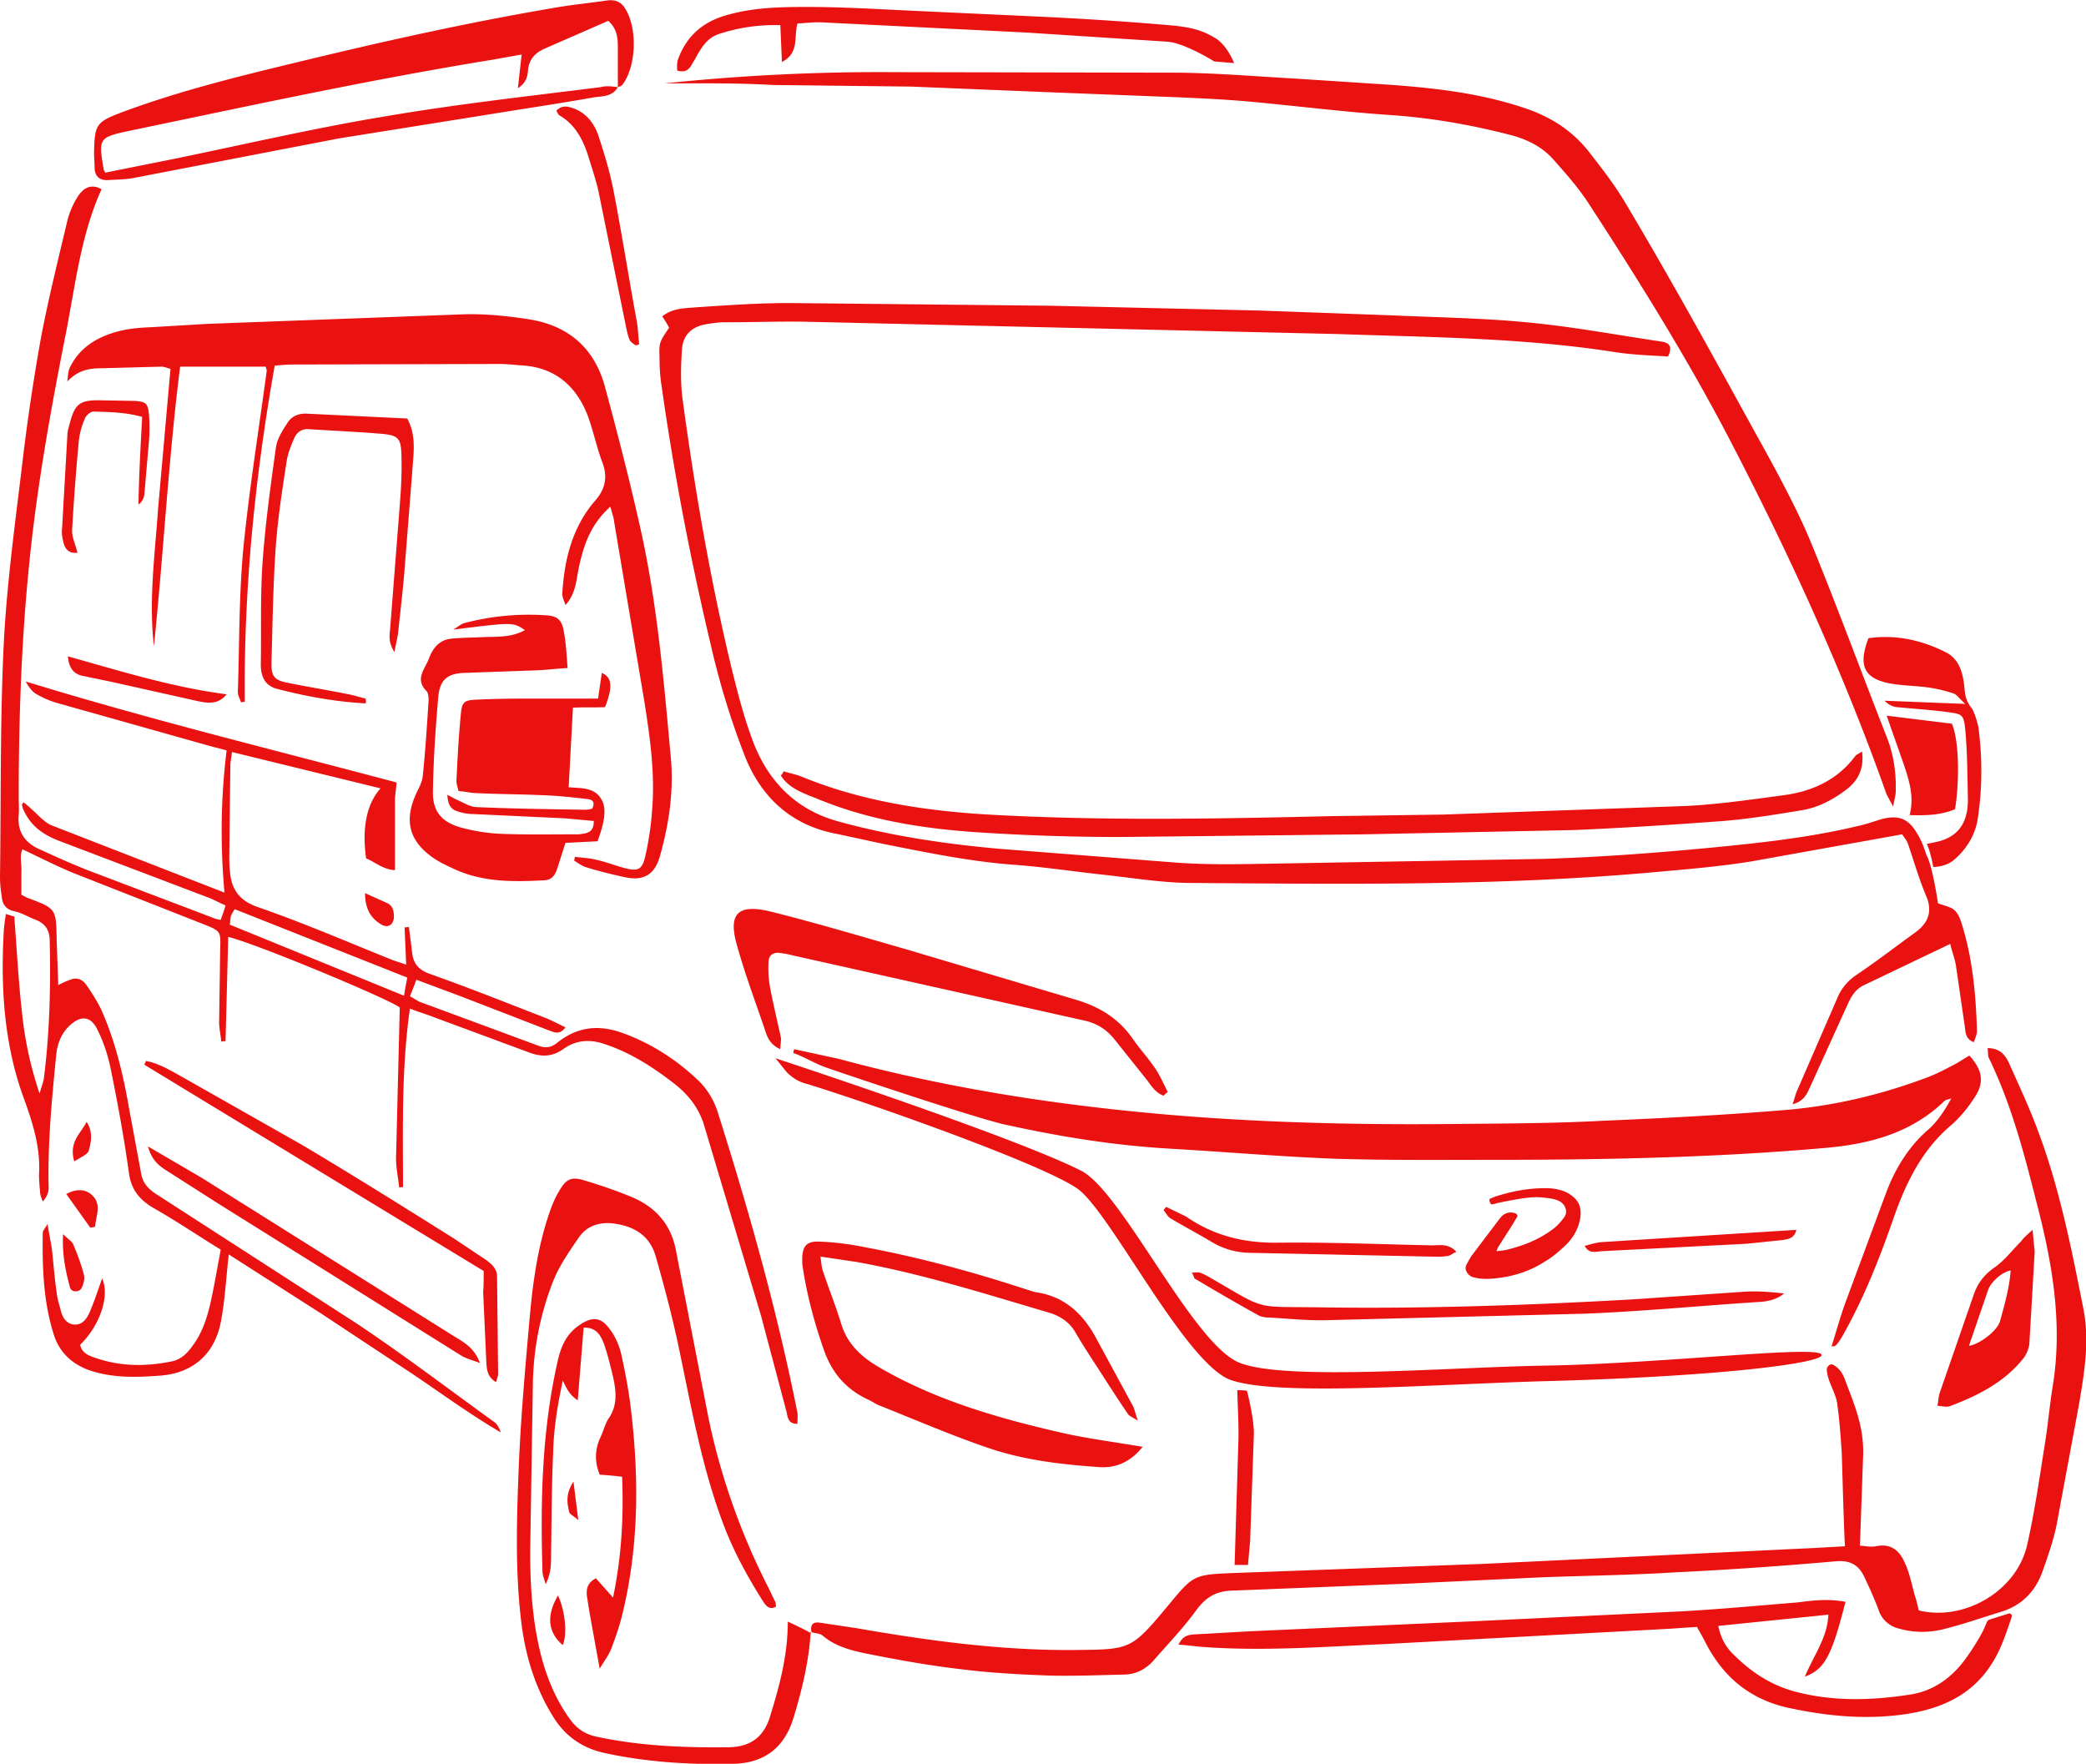 <svg xmlns="http://www.w3.org/2000/svg" width="390.3" height="330" fill="#ea1111"><path d="m280 234.1 1.6-.2c3.4-.8 6.5-2 9.3-4.2.7-.6 1.3-1.3 1.8-2 .7-1 .2-2.4-1-3-.8-.4-1.7-.5-2.6-.6-2.2-.3-4.3.1-6.5.5-1.1.2-2.1.4-3.2.7-.3.1-.5 0-.6-.3-.2-.5-.2-.7.2-.8.6-.3 1.3-.5 2-.7 2.8-.8 5.4-1.2 8.2-1.2 1.5 0 3.3.3 4.6 1.2 1.6 1.1 2.1 2.3 1.9 4.2-.3 2.1-1.3 3.9-2.9 5.4-1.2 1.1-2.3 2.1-3.7 2.9-2.6 1.7-5.5 2.7-8.7 3.1-1.5.2-3.1.3-4.6-.1-.5-.1-1-.4-1.3-.9s-.4-1-.1-1.5c.3-.6.6-1.1.9-1.6l5.3-7c.6-.8 1.4-1.3 2.5-1.1.2 0 .4.1.6.2.2.2.3.4.1.7s-.4.6-.6 1l-3 4.7c0 .1-.1.3-.2.6zm-237.2.6c-.5 4.4-.7 8.4-1.4 12.2-1 5.9-4.8 10.1-11.8 10.5-4.2.3-8.4.4-12.5-.9-3.4-1.1-5.9-3.3-7-6.7-2-6.2-2.2-12.7-2.1-19.2 0-.3.3-.6.9-1.6.3 2 .6 3.3.8 4.6.3 2.7.5 5.5.9 8.2.1 1.2.5 2.3.8 3.5s1 2.3 2.3 2.5c1.6.2 2.4-.9 3-2.1.9-2.1 1.6-4.2 2.4-6.5 1.5 3.2-.4 8.8-4.1 12.4.3 1.5 1.5 2 2.7 2.4 4.8 1.7 9.6 1.7 14.5.7 1.8-.4 2.9-1.6 3.9-3 2.5-3.4 3.2-7.4 4-11.4l1.2-6.5c-4.1-2.5-8.2-5.3-12.6-7.8-2.7-1.6-4.2-3.5-4.6-6.7-.9-6.5-2.1-13-3.4-19.4-.5-2.4-1.3-4.9-2.4-7.1-1.3-2.8-3.2-2.9-5.4-.8-1.5 1.5-2.2 3.4-2.4 5.5-.8 8.2-1.6 16.5-1.4 24.7 0 .9-.3 1.7-1.1 2.6-.2-.6-.5-1.2-.5-1.8-.1-1.1-.2-2.2-.2-3.2.3-5-1.1-9.5-2.8-14.2C.8 195.6.1 185 .7 174.4c0-.9.4-3.4.4-3.4l1.6.5a21.3 21.3 0 0 0 .1 1.7c.4 5.4.7 10.8 1.3 16.1.5 5 1.5 9.9 3.3 15.3.4-1.4.7-2.1.8-2.8 1.1-8.6 1.3-17.2 1.1-25.8 0-1.9-.8-3.2-2.6-3.9-1.3-.5-2.6-1.3-4-1.6-1.8-.4-2.3-1.5-2.4-3A20.68 20.68 0 0 1 0 164c.2-14.5 0-29 .7-43.5.6-11.9 2.3-23.8 3.7-35.7A394.86 394.86 0 0 1 7.7 63c1.4-7.3 3.2-14.5 4.9-21.7.4-1.6 1.1-3.2 2-4.6 1-1.5 2.4-2.4 4.4-1.3-3.9 8.6-4.9 18-6.7 27.1C10 74.1 7.9 85.6 6.4 97.3c-2.2 17.2-2.9 34.6-2.9 52 0 1.1.1 2.2 0 3.2-.3 3 1.1 5.1 3.7 6.3 3.5 1.6 7 3.2 10.5 4.5l22.1 8.4c.4.2.9.3 1.5.4.3-.9.6-1.6.9-2.7-1.2-.5-2.2-1.1-3.3-1.5L11 157.3c-3.1-1.2-5.4-2.9-6.7-6-.1-.2-.1-.5-.2-.7 0-.1.1-.2.3-.5.5.4 1 .8 1.4 1.2 1.3 1.1 2.4 2.5 3.8 3.1L42 167c-.8-9-.7-17.6.4-26.6-1.4-.4-2.8-.7-4.1-1.1l-27.7-7.8c-1.4-.4-2.7-1-3.9-1.7-.8-.5-1.4-1.4-1.9-2.3 23.1 7.1 46.5 12.8 69.4 18.9-.1 1.4-.3 2.4-.3 3.3v13.1c-2.2-.1-3.7-1.5-5.4-2.2-.8-5.7.1-10.2 2.7-13.1l-27.8-6.8c-.1 1-.3 1.8-.3 2.6l-.2 16.9c0 .8 0 1.7.1 2.5.2 3.4 1.5 5.7 5.2 7 8.4 2.9 16.5 6.4 24.7 9.7.9.4 1.8.6 3.1 1.1l-.3-7c.3 0 .5 0 .8-.1l.6 4.7c.2 2.1 1.1 3.3 3.3 4.1 7.3 2.6 14.6 5.5 21.8 8.3 1.2.5 2.3 1.1 3.6 1.7-1 1.4-1.9 1-2.8.7l-16.8-6.5-8.3-3.1c-.4 1.1-.8 2.1-1.2 3.1.8.4 1.4.9 2 1.1l21.9 8.1c1.6.6 2.6.4 3.9-.7 3.5-2.7 7.3-3.2 11.5-1.8 5.5 1.9 10.4 5 14.6 9 1.6 1.5 2.9 3.6 3.6 5.7 5.9 18.6 11.2 37.4 15 56.5.1.6 0 1.3 0 2.1-2 0-1.8-1.6-2.1-2.5l-4.7-17.7-10.7-35.8c-1-3.2-3-5.7-5.6-7.7-4-3.1-8.2-5.8-13.1-7.4-2.7-.9-5.2-.7-7.5.9-2.2 1.6-4.3 1.6-6.8.6l-18.9-7c-.9-.3-1.8-.6-3.1-1.1-1.6 11.2-1.3 22.3-1.3 33.4-.2 0-.5 0-.7.1-.2-1.8-.6-3.7-.6-5.5l.7-28.2c-2-1.6-27.5-12.2-32.1-13.2l-.5 19.5c-.3 0-.5 0-.8.1-.1-1.2-.4-2.5-.4-3.7l.2-13.7c.1-3.2.1-3.3-2.9-4.5l-24.4-9.6c-3.2-1.3-6.3-2.9-9.7-4.5-.6 1.3-.1 2.8-.2 4.3v4.2c.6.3.9.5 1.2.6 5.3 2 5.3 2 5.4 7.7l.3 8.6c.8-.4 1.4-.7 2-.9 1.3-.6 2.4-.3 3.2.8 1 1.4 2 3 2.8 4.6 2.6 5.8 4.1 12 5.2 18.3l2.3 12.4c.3 1.7 1.1 2.7 2.5 3.7l37.5 24.2c8.9 5.9 17.4 12.4 26 18.6.6.4 1 1.1 1.3 2-5.8-3.4-11.1-7.3-16.6-11L60 245.7l-17.2-11zm33.4-51.8-32.3-12.8c-.4.7-.6 1-.7 1.3-.1.4-.1.9-.2 1.6l32.6 13.3c.2-1.4.4-2.3.6-3.4zm78.3 16.8c-2-.7-4.1-2-6.1-2.7.1-.2.1-.5.2-.7l8.3 1.8c15.9 4.3 32 7.2 48.3 9.1 22 2.6 44 3.3 66.1 3.1 9.5-.1 19-.1 28.4-.6 11.7-.5 23.5-1.1 35.2-2.1 8.6-.8 17-2.8 25.1-5.8 2-.7 3.7-1.6 5.6-2.6 1-.5 2.1-1.3 2.9-1.7 2.4 2.7 2.8 4.9 1.1 7.6-1.2 1.9-2.7 3.8-4.4 5.3-5.5 4.6-8.5 10.7-10.8 17.2-2.7 7.8-5.7 15.4-9.8 22.6-.3.5-.7 1.1-1 1.4s-.4.3-.9.3c.9-2.9 1.7-5.8 2.7-8.5l7.6-20.5c1.6-4.2 4.1-8.3 7.5-11.3 1.9-1.6 3.3-3.7 4.6-6.1-.4.2-1 .2-1.3.5-6.3 6.1-14.2 8.1-22.6 8.8-20.6 1.8-41.2 2.2-61.8 2.2-9.8 0-19.7.1-29.5-.2-10.4-.4-20.8-1.3-31.2-1.9-10.2-.6-20.2-2.2-30.2-4.4-4.5-.8-32.1-10.1-34-10.8zM362.6 169c1 .4 2.2.6 3 1.2.8.7 1.2 1.8 1.5 2.8 2 6.5 2.6 13.1 2.8 19.9 0 .6-.3 1.3-.6 2.1-1.7-.7-1.5-2-1.7-3.1l-1.6-11c-.2-1.5-.8-2.9-1.1-4.3l-16.1 7.7c-1.5.7-2.3 1.9-3 3.4l-7 15.4c-.6 1.3-1.1 2.9-3.4 3.5.4-1.2.6-2.1 1-2.9l7.3-16.8c.8-2 2-3.4 3.8-4.6 3.7-2.5 7.2-5.2 10.8-7.8 2.5-1.8 3.4-4 2-7.1-1.3-3.1-2.2-6.3-3.3-9.5-.2-.6-.7-1.2-1.1-1.8l-28.4 5.1c-5.7.9-11.4 1.4-17.1 1.9-29.1 2.7-58.2 2.3-87.3 2.1-5.7 0-11.4-1-17.2-1.6-5.4-.6-10.7-1.4-16.1-1.8-8.3-.6-16.4-2.3-24.5-3.9l-8.8-1.9c-8.6-1.6-14.2-7-17.2-14.7-2.6-6.7-4.7-13.6-6.3-20.6-3.8-16-6.9-32.1-9.2-48.4-.3-1.8-.4-3.6-.4-5.4-.1-2.9 0-2.9 1.8-5.6-.4-.7-.8-1.4-1.3-2.1 2-1.6 4.2-1.5 6.3-1.7 5.9-.4 11.7-.8 17.6-.8l48.6.5 39.2.9 24.8.9c8.7.4 17.5.5 26.2 1.4 8.1.8 16.1 2.3 24.2 3.5 1.5.2 2.2.9 1.3 2.8-3.2-.2-6.5-.3-9.8-.8-17.2-2.7-34.7-2.8-52-3.4L151 60.2c-5.2-.1-10.3.1-15.5.1-1.2 0-2.4.2-3.6.4-2.6.5-4.1 2.1-4.3 4.6-.2 3.1-.3 6.2.1 9.3 2.3 17 5.2 33.9 9.2 50.5 1.1 4.4 2.2 8.8 3.8 13.1 2.8 7.8 8.1 13.3 16.2 15.5 9.8 2.7 19.9 4.2 30 5.1l33.3 2.6c5.6.4 11.3.3 16.9.2l51.4-.9c10.5-.3 21.1-1.1 31.6-2.1 9.3-.9 18.6-1.9 27.7-4.1 1.4-.3 2.8-.8 4.1-1.2 3.3-.9 5.2-.2 6.9 2.8.9 1.5 1.2 2.6 1.7 4 .8 1.4 1.7 6.1 2.1 8.9zM151.8 305.2c-.2-1.3.4-1.8 1.6-1.6l6.7 1c13.8 2.4 27.7 4.3 41.8 4.1 9.5-.1 9.9-.2 16.4-8 5-6 4.8-6.1 12.7-6.4l46.4-1.7 62.5-3 5.3-.3c-.2-3.1-.5-14.6-.6-17.5-.2-2.9-.4-5.9-.8-8.8-.2-2.4-1.8-4.2-2-6.7 0-.7.7-1.3 1.3-.9 1.2.7 1.8 1.8 2.2 3 1.8 4.7 3.5 8.8 3.3 14l-.6 16.8c.8 0 2 .3 3 .1 2.8-.6 4.4.8 5.4 3.1.9 1.9 1.3 4.1 1.9 6.2.3.9.5 1.8.7 2.7 8.6 2.1 18.4-3.7 20.3-12.3 1.4-6.2 2.3-12.5 3.3-18.8.6-3.7.9-7.4 1.5-11 1.9-11.9-.2-23.4-3.2-34.8-2.3-9.1-4.7-18.1-8.8-26.5-.2-.5-.1-1.1-.2-1.8 2.3 0 3.3 1.3 4 2.8 1.9 4.3 3.9 8.5 5.5 12.9 4 10.7 6.2 21.9 8.4 33 1.2 6 .2 12-.8 17.9l-4.2 22.6c-.6 2.9-1.6 5.8-2.6 8.6-1.3 3.8-3.9 6.5-7.9 7.7-3.6 1.1-7 2.3-10.6 3.2-2.8.7-5.6.7-8.4-.1-1.7-.4-3.1-1.6-3.7-3.2-.8-2.2-1.8-4.4-2.8-6.5s-2.5-3.1-5.2-2.9a767.59 767.59 0 0 1-30.5 2.1c-8.1.5-16.3.6-24.4.9l-25.5 1.2-32.7 1.3c-3.2.1-5 1.4-6.7 3.7-2.4 3.3-5.2 6.2-7.9 9.3-1.4 1.6-3.2 2.6-5.3 2.7-4.7.1-9.3.3-14 .2-5.6-.2-11.3-.5-16.8-1.2-6.1-.7-12.1-1.8-18.1-3-2.8-.6-5.6-1.4-7.8-3.3-.5-.4-1.3-.4-2-.6l-.1-.2zM114.2 94.8c-3.7 3.3-5 7.2-5.9 11.4-.5 2.3-.5 4.8-2.5 7-.3-.9-.6-1.5-.6-2.1.4-6.5 1.9-12.6 6.3-17.6 1.8-2.1 2.2-4.4 1.2-7-1.1-2.9-1.7-6-2.8-8.9-2.1-5.3-5.9-8.7-11.8-9.2-1.6-.1-3.1-.3-4.7-.3l-38.5.1c-1.1 0-2.1.1-3.5.2-3.7 20.9-5.8 41.8-5.6 62.9-.2 0-.5.1-.7.1-.2-.6-.6-1.3-.6-1.9.3-8.9.2-17.8 1-26.6 1.1-11.2 2.9-22.3 4.4-33.5 0-.2-.1-.5-.2-.8h-16c-2.2 17.5-3.1 34.9-4.9 52.3-1-8.7.2-17.3.8-26L31.9 69c-.6-.1-1.1-.4-1.7-.4l-11.2.3c-2.4 0-4.5.4-6.4 2.5.1-.8.1-1.7.4-2.5 1.9-4 5.4-6 9.5-7 2-.5 4-.6 6.1-.7l10.1-.6 48.2-1.8c3.9-.1 7.9.3 11.8.9 7.5 1.1 12.5 5.3 14.5 12.7 2.4 8.9 4.7 17.8 6.7 26.8 3.1 14 4.3 28.2 5.6 42.4.6 6.3-.3 12.4-2 18.5-1 3.6-3.1 4.8-6.7 4-2.3-.5-4.7-1.1-7-1.8-.8-.2-1.6-.8-2.4-1.3.1-.2.1-.5.2-.7 1.2.2 2.5.2 3.7.5 1.9.4 3.7 1.1 5.5 1.6 2.7.7 3.4.3 4-2.5.6-2.7 1-5.4 1.2-8.2.6-7-.4-13.9-1.5-20.8l-5.6-33.3c-.1-.9-.4-1.7-.7-2.8z"/><path d="M124.4 15.6a383.31 383.31 0 0 1 42.8-2.1l53.6.1c7.2.1 14.4.7 21.5 1.1l16.9 1.1c8.6.6 17.1 1.5 25.4 4.2 5.1 1.6 9.4 4.2 12.7 8.4 2.4 3.1 4.9 6.3 6.9 9.7 8.8 14.8 16.1 28.1 24.4 43.2 3.2 5.7 7.7 14 10.2 20.1 5 12.2 9.2 23.7 14.1 36.2 1.4 3.4 1.9 6.9 1.8 10.5 0 .6-.2 1.3-.5 2.8-.7-1.4-1.2-2.1-1.4-2.8-8.1-22.8-18.2-44.8-29.4-66.3-7.9-15.1-16.9-29.5-26.2-43.8-1.9-2.9-4.2-5.5-6.5-8.1-2.2-2.5-5.1-3.9-8.3-4.7-7.4-1.9-14.9-3.2-22.6-3.7-8.7-.6-17.4-1.7-26.1-2.5-4.4-.4-8.9-.6-13.3-.8l-23-.9-26.9-1.1-25.9-.3c-6.8-.4-13.5-.3-20.2-.3zm-13.3 138-5.5-.5-17.2-.8c-.9 0-1.9-.2-2.8-.5-1.3-.4-1.8-1.3-1.9-3.1l1.7.9c1.2.5 2.4 1.3 3.6 1.4 6.8.3 13.7.4 20.5.5.5 0 .9-.1 1.3-.2.6-1.2.1-1.7-.9-1.8-2.6-.3-5.2-.6-7.9-.7-4.2-.2-8.4-.2-12.6-.4-1.2 0-2.3-.3-3.6-.4-.2-.8-.4-1.3-.4-1.9.2-4.1.4-8.1.8-12.2.2-2.5.5-2.9 3-3 4.1-.2 8.1-.2 12.2-.2h10.5l.7-4.8c1.9.8 2.1 2.6.6 6.4-1.8.1-3.8 0-6 .1l-.8 14.9c2.7.2 5.2 0 6.4 2.8.8 2.1-.2 5.1-1 7.3l-6 .3-1.5 4.7c-.4 1.2-.9 2.2-2.4 2.3-5.8.3-11.5.4-16.9-2.1-1.3-.6-2.6-1.2-3.8-2-4.7-3.2-5.7-7.1-3.2-12.4.5-1 1-2 1.1-3 .5-4.8.8-9.6 1.1-14.3 0-.5-.1-1.3-.4-1.6-2.3-2.3-.2-4.2.5-6.2.7-1.9 2-3.4 4.1-3.6 2-.2 4.1-.2 6.1-.3 2.6-.1 5.2.1 7.7-1.3-2.2-1.5-2.2-1.5-13.4-.1 1-.6 1.4-1 2-1.2 4.9-1.3 9.9-1.8 15-1.5 2.4.1 3.3.7 3.7 3.1.4 2.1.5 4.2.7 6.8-2 .1-3.6.3-5.3.4l-14 .5c-3.2.1-4.6 1.3-4.9 4.5-.5 5.8-.9 11.7-1 17.6-.1 3.9 1.7 5.9 5.5 6.9 2.3.6 4.7 1 7.1 1.1 4.9.2 9.8.1 14.7.1 1.6-.2 2.8-.3 2.8-2.5zm4.5-137.3c-1 1.8-2.9 1.7-4.4 1.9-6.1 1.1-12.3 2-18.4 3l-29.4 4.7L25 33.3c-1.6.3-3.3.3-5 .4-1.5 0-2.2-.8-2.3-2.2 0-1-.1-1.9-.1-2.9.1-5.4.4-5.8 5.5-7.7 10.8-4 21.9-6.7 33.1-9.4 15.7-3.8 31.4-7.3 47.3-10 3.3-.6 6.6-.9 10-1.4 1.4-.2 2.6.1 3.4 1.4 2.4 3.6 2.2 10.8-.4 14.3-.2.3-.6.4-.9.5V8.8c0-1.8-.2-3.5-1.8-4.9l-11.9 5.2c-1.8.8-2.9 2-3.1 4-.1 1-.2 2.3-1.9 3.4l.7-6.3-5.6 1c-22.8 3.7-45.3 8.6-67.9 13.3-5.6 1.2-5.7 1.4-4.7 7.2 0 .1.1.2.3.6l12.5-2.5c13.2-2.7 26.4-5.8 39.7-8 13.4-2.3 27-3.8 40.5-5.5 1.1-.3 2.2-.1 3.2 0zm36.1 288.8c-.3 5.5-1.6 10.9-3.2 16.2-1.7 5.7-5.5 8.6-11.4 8.7-8 .2-16-.3-23.9-2-4.2-.9-7.4-3.1-9.7-6.8-3.3-5.3-5.1-11.1-5.9-17.2-1.3-10.2-.9-20.4-.5-30.5.4-9 1.2-17.9 2-26.9.6-6.7 1.5-13.3 3.7-19.7.5-1.5 1.1-2.9 1.9-4.2 1.3-2.2 2.3-2.6 4.8-1.8 3 .9 5.9 1.9 8.8 3.1 4.4 1.9 7.3 5.1 8.2 10.1l6.1 31.4a126.31 126.31 0 0 0 11.1 31.4l1.4 2.9c.1.2 0 .4.1.8-1.3.7-1.9-.2-2.5-1.1-2.7-4.3-5.1-8.6-7-13.4-4.3-11-6.3-22.6-8.7-34-1.2-5.7-2.7-11.4-4.3-17-1.1-3.9-4-5.7-8-6.2-2.6-.3-4.9.5-6.3 2.5-1.8 2.6-3.7 5.3-4.9 8.3-2.4 6.1-3.7 12.6-3.8 19.3l-.5 31.3c0 6.5.4 12.9 2 19.3 1.1 4.3 2.8 8.4 5.4 12 1.2 1.7 2.7 2.8 4.9 3.3 8.3 1.8 16.6 2.1 25 2 3.8-.1 6.3-1.8 7.5-5.5 1.8-5.8 3.4-11.6 3.4-18 1.5.7 3 1.4 4.4 2.2l-.1-.5zm-5.1-160.8c1.2.4 2.5.6 3.6 1.1 11.1 4.5 22.8 6.3 34.7 7 21.3 1.2 42.7.8 64 .3l21.2-.3 45.3-1.6c6.1-.3 12.2-1.2 18.2-2 5.4-.7 10.1-2.8 13.5-7.3.2-.3.7-.5 1.3-.9.4 3.2-.7 5.4-2.9 7.1-2.5 1.9-5.3 3.4-8.4 3.9-4.9.8-9.7 1.6-14.6 2-9.3.7-18.7 1.3-28 1.7l-39.2.8-45.7.5c-9 0-18-.3-27-.9-10.2-.7-20.2-2.3-29.8-6.3-2.5-1-5.2-1.9-6.7-4.3.3-.3.4-.5.5-.8zm198.7 155.4c-2.6 10.2-3.9 12.6-7.6 14 1.6-3.9 4.2-7.2 4.4-11.6l-20.6 2.1c.4 2 1.2 3.6 2.4 4.9 3.6 3.7 7.6 6.4 12.8 7.6 7 1.7 14 1.4 21 .3 4-.7 7.1-2.9 9.5-5.9 1.4-1.8 2.6-3.7 3.7-5.7a25.42 25.42 0 0 0 .8-1.8.9.9 0 0 1 .6-.6l3.5-1.1c.4-.1.7.2.6.6-.4 1.2-1.1 3.3-1.6 4.5-3.3 8.6-9.6 12.4-18.2 13.7-7.4 1.1-14.8.4-22.1-1.2-7.1-1.6-12-5.7-15.3-12-.5-1-1-1.9-1.7-3.1-2.1.1-4.2.3-6.3.4l-52.1 2.8c-11.5.5-23 1.4-34.5.5-1.2-.1-2.5-.3-4.1-.4.8-1.6 1.7-1.8 2.8-1.9l10.7-.6 42.4-1.9 37.8-1.8c7.4-.4 14.8-1.1 22.2-1.7 3-.4 5.8-.7 8.9-.1zm-191.8-64.6c.2 1.2.2 2 .5 2.8 1.1 3.3 2.4 6.5 3.4 9.8 1.2 3.9 3.9 6.3 7.4 8.3 10.6 6.1 22.2 9.4 34 12.1 4.9 1.1 9.8 1.7 15 2.6-2.1 2.6-4.7 4-8 3.8-7.2-.5-14.3-1.3-21.2-3.7-6.7-2.3-13.2-5.1-19.7-7.7-.9-.3-1.7-.9-2.6-1.3-4-1.9-6.6-4.9-8.1-9.1-1.8-5.1-3.2-10.3-4-15.6-.1-.5-.1-1-.1-1.4 0-2.4.7-3.5 3.1-3.4 3 .1 6 .5 8.9 1.1 10.1 1.9 20 4.6 29.8 7.8.7.2 1.4.5 2.1.6 5.2.8 8.6 4 11 8.4l7 12.9c.3.6.4 1.3.9 2.7-1.1-.7-1.7-.9-1.9-1.3-1.9-2.8-3.7-5.6-5.5-8.4-1.5-2.3-3-4.6-4.4-7-1.1-1.8-2.8-2.9-4.8-3.5-11.9-3.5-23.8-7.3-36.1-9.5l-6.7-1zm64.2-30.1c-1.4-.5-2.2-1.7-3-2.8l-6.3-7.9c-1.5-1.8-3.3-2.9-5.7-3.4l-54.6-12.2c-.7-.2-1.4-.3-2.1-.4-1.3-.2-2.2.4-2.2 1.7-.1 1.4 0 2.9.2 4.3.6 3.3 1.4 6.5 2.1 9.8.1.6-.1 1.3-.1 2.2-1.8-.8-2.4-2.1-2.8-3.4-1.8-5.3-3.8-10.6-5.3-16-1.7-5.9.1-7.8 6.1-6.4 8.8 2.2 17.5 4.8 26.2 7.3l30.6 9.1c4.6 1.3 8.3 3.4 11.1 7.4 1.3 1.9 2.9 3.6 4.1 5.4 1 1.4 1.7 3.1 2.5 4.6-.4.3-.6.5-.8.7zM112.2 312.2l-1.9-10.5-.5-3.2c-.1-1.2.1-2.4 1.7-3.2l3.2 3.6c1.6-7.7 2-15 1.7-22.6-1.5-.2-2.9-.3-4.2-.4-1-2.5-.9-4.8.2-7.1.5-1.1.8-2.3 1.4-3.3 1.8-2.5 1.5-5.2.9-7.9-.5-2.1-1-4.2-1.7-6.2-.6-1.5-1.4-3.1-3.8-3l-1.1 13.6c-1.3-.9-1.8-1.6-2.8-3.7-1 4.7-1.7 9-1.8 13.4-.3 6.7-.3 13.4-.4 20.1 0 1.5-.2 3-1 4.6-.2-.8-.6-1.6-.6-2.5-.4-13-.1-25.9 2.7-38.6.6-2.9 1.5-5.5 4.1-7.3 2.4-1.7 4.1-1.7 5.8.7 1 1.3 1.7 2.9 2.1 4.5.8 3.6 1.5 7.3 1.9 10.9 1.5 12.9 1.4 25.8-1.8 38.5-.5 2-1.2 3.9-1.9 5.8-.5 1.3-1.3 2.3-2.2 3.8zM230.9 11.8l-3.7-.3s-5.6-3.5-8.8-3.7l-26.2-1.7-38.1-1.9c-1.6-.1-3.3.1-4.9.2-.7 2.6.4 5.5-2.9 7.2l-.3-6.9c-4.2-.1-8 .5-11.6 1.7-2.3.8-3.4 2.9-4.5 4.9-.7 1.1-1.1 2.5-3.2 1.9 0-.7-.1-1.5.2-2.2 1.4-3.8 4-6.4 7.9-7.8 5.3-1.8 10.9-1.9 16.3-1.9 6.5 0 12.9.4 19.4.7l25.9 1.2c7.8.4 15.5.9 23.3 1.6 2.7.3 5.1.7 7.8 2.4 2.2 1.4 3.4 4.6 3.4 4.6zM68.4 131.6c-5.6-.3-11.1-1.3-16.5-2.7-2.4-.6-3.1-2.4-3.1-4.6.1-6.2-.1-12.5.3-18.7.5-7.3 1.5-14.5 2.5-21.7.2-1.7 1.2-3.3 2.2-4.8.8-1.3 2.2-1.8 3.7-1.7l18.7.9c1.4 2.6 1.3 5.2 1.1 7.8l-1.6 20.4c-.3 3.9-.8 7.9-1.2 11.8-.1 1-.4 2-.7 3.7-1.2-1.9-.9-3.2-.8-4.4l1.9-24.4c.2-2.7.3-5.5.2-8.3s-.6-3.4-3.3-3.7c-4.7-.4-9.3-.6-14-.9-1.4-.1-2.3.6-2.8 1.8-.6 1.4-1.2 2.9-1.4 4.4-.8 5.2-1.6 10.4-2 15.7-.5 7.2-.6 14.4-.8 21.5-.1 2.9.5 3.6 3.3 4.1 3.9.8 7.8 1.4 11.6 2.2.9.2 1.8.5 2.7.7.1.4.1.6 0 .9zm311.9 98.5.4 4.1-1 17.2c-.1.9-.5 1.9-1 2.6-3.6 4.6-8.6 7.1-13.9 9.1-.6.2-1.4 0-2.3-.1.2-1 .2-1.8.5-2.6l6.2-17.9c.7-2.2 1.9-3.9 3.9-5.3 1.9-1.3 3.4-3.3 5.1-5 .4-.6 1-1.1 2.1-2.1zm-11.9 21.7c2-.3 5.3-2.8 5.8-4.6.8-2.8 1.8-6.4 2-9.5-1.7.3-3.7 2.2-4.2 3.6l-3.6 10.5zM223 238.1c.6 0 1.1-.1 1.5 0 .8.3 1.5.7 2.2 1.1 10.5 6.1 7.9 5.2 20.3 5.4 19.5.3 39.1-.4 58.6-1.5l20.4-1.4c2.6-.2 5.1 0 7.8.3-1.4 1.2-3.1 1.5-4.8 1.6-11 .7-22 1.8-33 2.2l-47.8 1.2c-3.6.1-7.2-.3-10.8-.5-.7 0-1.5-.1-2.1-.5-4-2.2-7.9-4.5-11.8-6.8-.1-.2-.2-.6-.5-1.1zm137.5-80.2 1.9-.4c4.4-1 5.9-4.1 5.8-8.2-.1-4.3-.1-8.6-.5-12.9-.3-2.8-.6-2.8-3.5-3.2-3.1-.4-6.2-.6-9.3-.9-.8-.1-1.5-.4-2.3-1.2l15.1.6c-1.2-1.1-1.6-1.8-2.3-2-1.6-.5-3.2-.9-4.8-1.1-2.2-.3-4.5-.3-6.8-.7-5-.9-6.2-3.3-4.2-8.5 5-.7 9.8.3 14.4 2.6 2 1 2.9 2.8 3.3 4.9.5 2.4 0 3.5 1.6 5.6.5.6 1.2 3 1.3 3.8.7 5.5.7 11-.1 16.5-.4 3.2-2 5.9-4.4 8-1.7 1.5-4 1.4-4 1.4s-.1-.9-.5-2.3c-.3-1.3-.7-2-.7-2zm-270 79.9L27 199.2c.1-.2.2-.4.3-.7 2.2.4 4.1 1.5 6.1 2.6l23.1 13.1c9.6 5.7 19 11.6 28.4 17.5l6 4c1.1.8 2.1 1.7 2.1 3.1l.2 18.3c0 .4-.2.8-.4 1.5-1.6-1-1.7-2.3-1.8-3.6l-.6-13.3c.1-1.1.1-2.3.1-3.9zm275.3-86.4c-2.6 1.1-5.4 1.2-8.5 1.1.9-3.4-.1-6.5-1.1-9.5l-3.2-9.1 12.2 1.5c1.3 2.9 1.5 10.3.6 16zM89.8 255c-1.7-.6-2.8-.9-3.7-1.5l-45.4-28.4-9.4-6c-1.4-.9-2.9-1.9-3.6-4.6l10.1 5.9 46.5 29.2c2 1.3 4.3 2.2 5.5 5.4zm14.3-234.3c1.1-1.1 2.1-.8 3.3-.4 2.3.9 3.7 2.7 4.5 4.9 1.1 3.3 2.1 6.6 2.8 10 1.6 8.2 2.9 16.5 4.4 24.7.3 1.5.3 3 .5 4.5-.2.1-.4.2-.7.2-.4-.3-.9-.6-1.1-1-.4-1-.6-2.1-.8-3.1l-5-24.6c-.5-2.3-1.3-4.6-2-6.9-1-3-2.4-5.7-5.3-7.4-.2-.1-.4-.5-.6-.9zm114.1 205.1 3.7 1.8c5.2 3.6 10.9 5 17.3 4.9 9.6-.1 19.2.3 28.7.5 1.5 0 3.1-.4 4.6 1.2-.7.3-1.2.8-1.8.8-1.1.2-2.2.1-3.2.1l-33.4-.7a14.16 14.16 0 0 1-7.5-2.1c-2.5-1.5-5-2.8-7.5-4.3-.6-.3-.9-1-1.4-1.6.1-.1.3-.4.5-.6zM14.5 103.4c-1.2.2-2.2-.3-2.6-1.8-.2-.8-.4-1.7-.3-2.5l1-17.6c0-.7.2-1.4.4-2.1 1-3.9 1.9-4.6 6-4.5l5.8.1c2.6.1 2.9.4 3.1 2.9.1 1.8.1 3.6-.1 5.4l-.8 9.3c-.1.6-.4 1.3-1.1 1.8.1-5.4.4-10.9.7-16.4-3.2-.9-6.2-.9-9.1-1-.6 0-1.5.8-1.7 1.5-.6 1.4-1 3-1.1 4.5a435.66 435.66 0 0 0-1.2 16.1c-.1 1.3.6 2.7 1 4.3zm220.1 165.1-.7 19.9-.4 4.4H231l.7-22.9c.1-3.2-.1-6.2-.2-9.8.4 0 1.1 0 1.8.1 0-.1 1.4 5.3 1.3 8.3zm61.9-35.4c1.1-.3 2.1-.6 3.1-.7l36.5-2.3c-.4 1.7-1.6 1.7-2.5 1.9l-6.8.7-27.2 1.4c-1.1.1-2.3.5-3.1-1zM42.4 129.9c-1.5 1.9-3.4 1.7-5.3 1.3L21 127.6l-5.3-1.1c-1.9-.3-2.8-1.5-3-3.7 10 2.8 19.6 5.8 29.7 7.1zm-30.6 101c1 1 1.7 1.4 1.9 1.9.8 1.9 1.5 3.8 2 5.7.2.8-.1 1.9-.5 2.6-.5.7-1.8.7-2.1-.2-.8-3-1.5-6.1-1.3-10zm5.1-1.2-4.5-6.3c2.2-1.2 4-.8 5.1.5 1.5 1.7.4 3.7.3 5.6-.2.1-.5.1-.9.2zm51.4-62.6 4 1.8c1.2.5 1.4 1.5 1.4 2.6 0 1.5-1.1 2.2-2.3 1.5-1.9-1.1-3.1-2.8-3.1-5.9zm36.1 131.4c1.3 2.8 1.8 7.1.9 9.3-2.8-2.4-3.1-5.5-.9-9.3zm-90.5-81.2c-1.1-3.7 1.3-5.3 2.3-7.4 1.2 1.8.9 3.7.4 5.4-.2.7-1.5 1.2-2.7 2zm94.3 67.1c-.9-.8-1.6-1.1-1.7-1.5-.4-1.7-.7-3.4.8-5.7l.9 7.2zm36.9-86.4 2.1 2.6c.9.9 1.9 1.6 3.1 2 9.2 2.7 44.3 14.9 51.3 19.8 6.1 4.3 20.2 32.8 28.7 35.8 9 3.1 37.4.8 59.2.2 33.3-.9 52.4-3.5 51.3-5-1.2-1.7-29.4 1.7-51.6 2.1-18.1.3-48.5 2.9-57.2-.5-8.7-3.3-21.9-31.8-29.6-35.9-12.5-6.4-57.3-21.1-57.3-21.1z"/></svg>